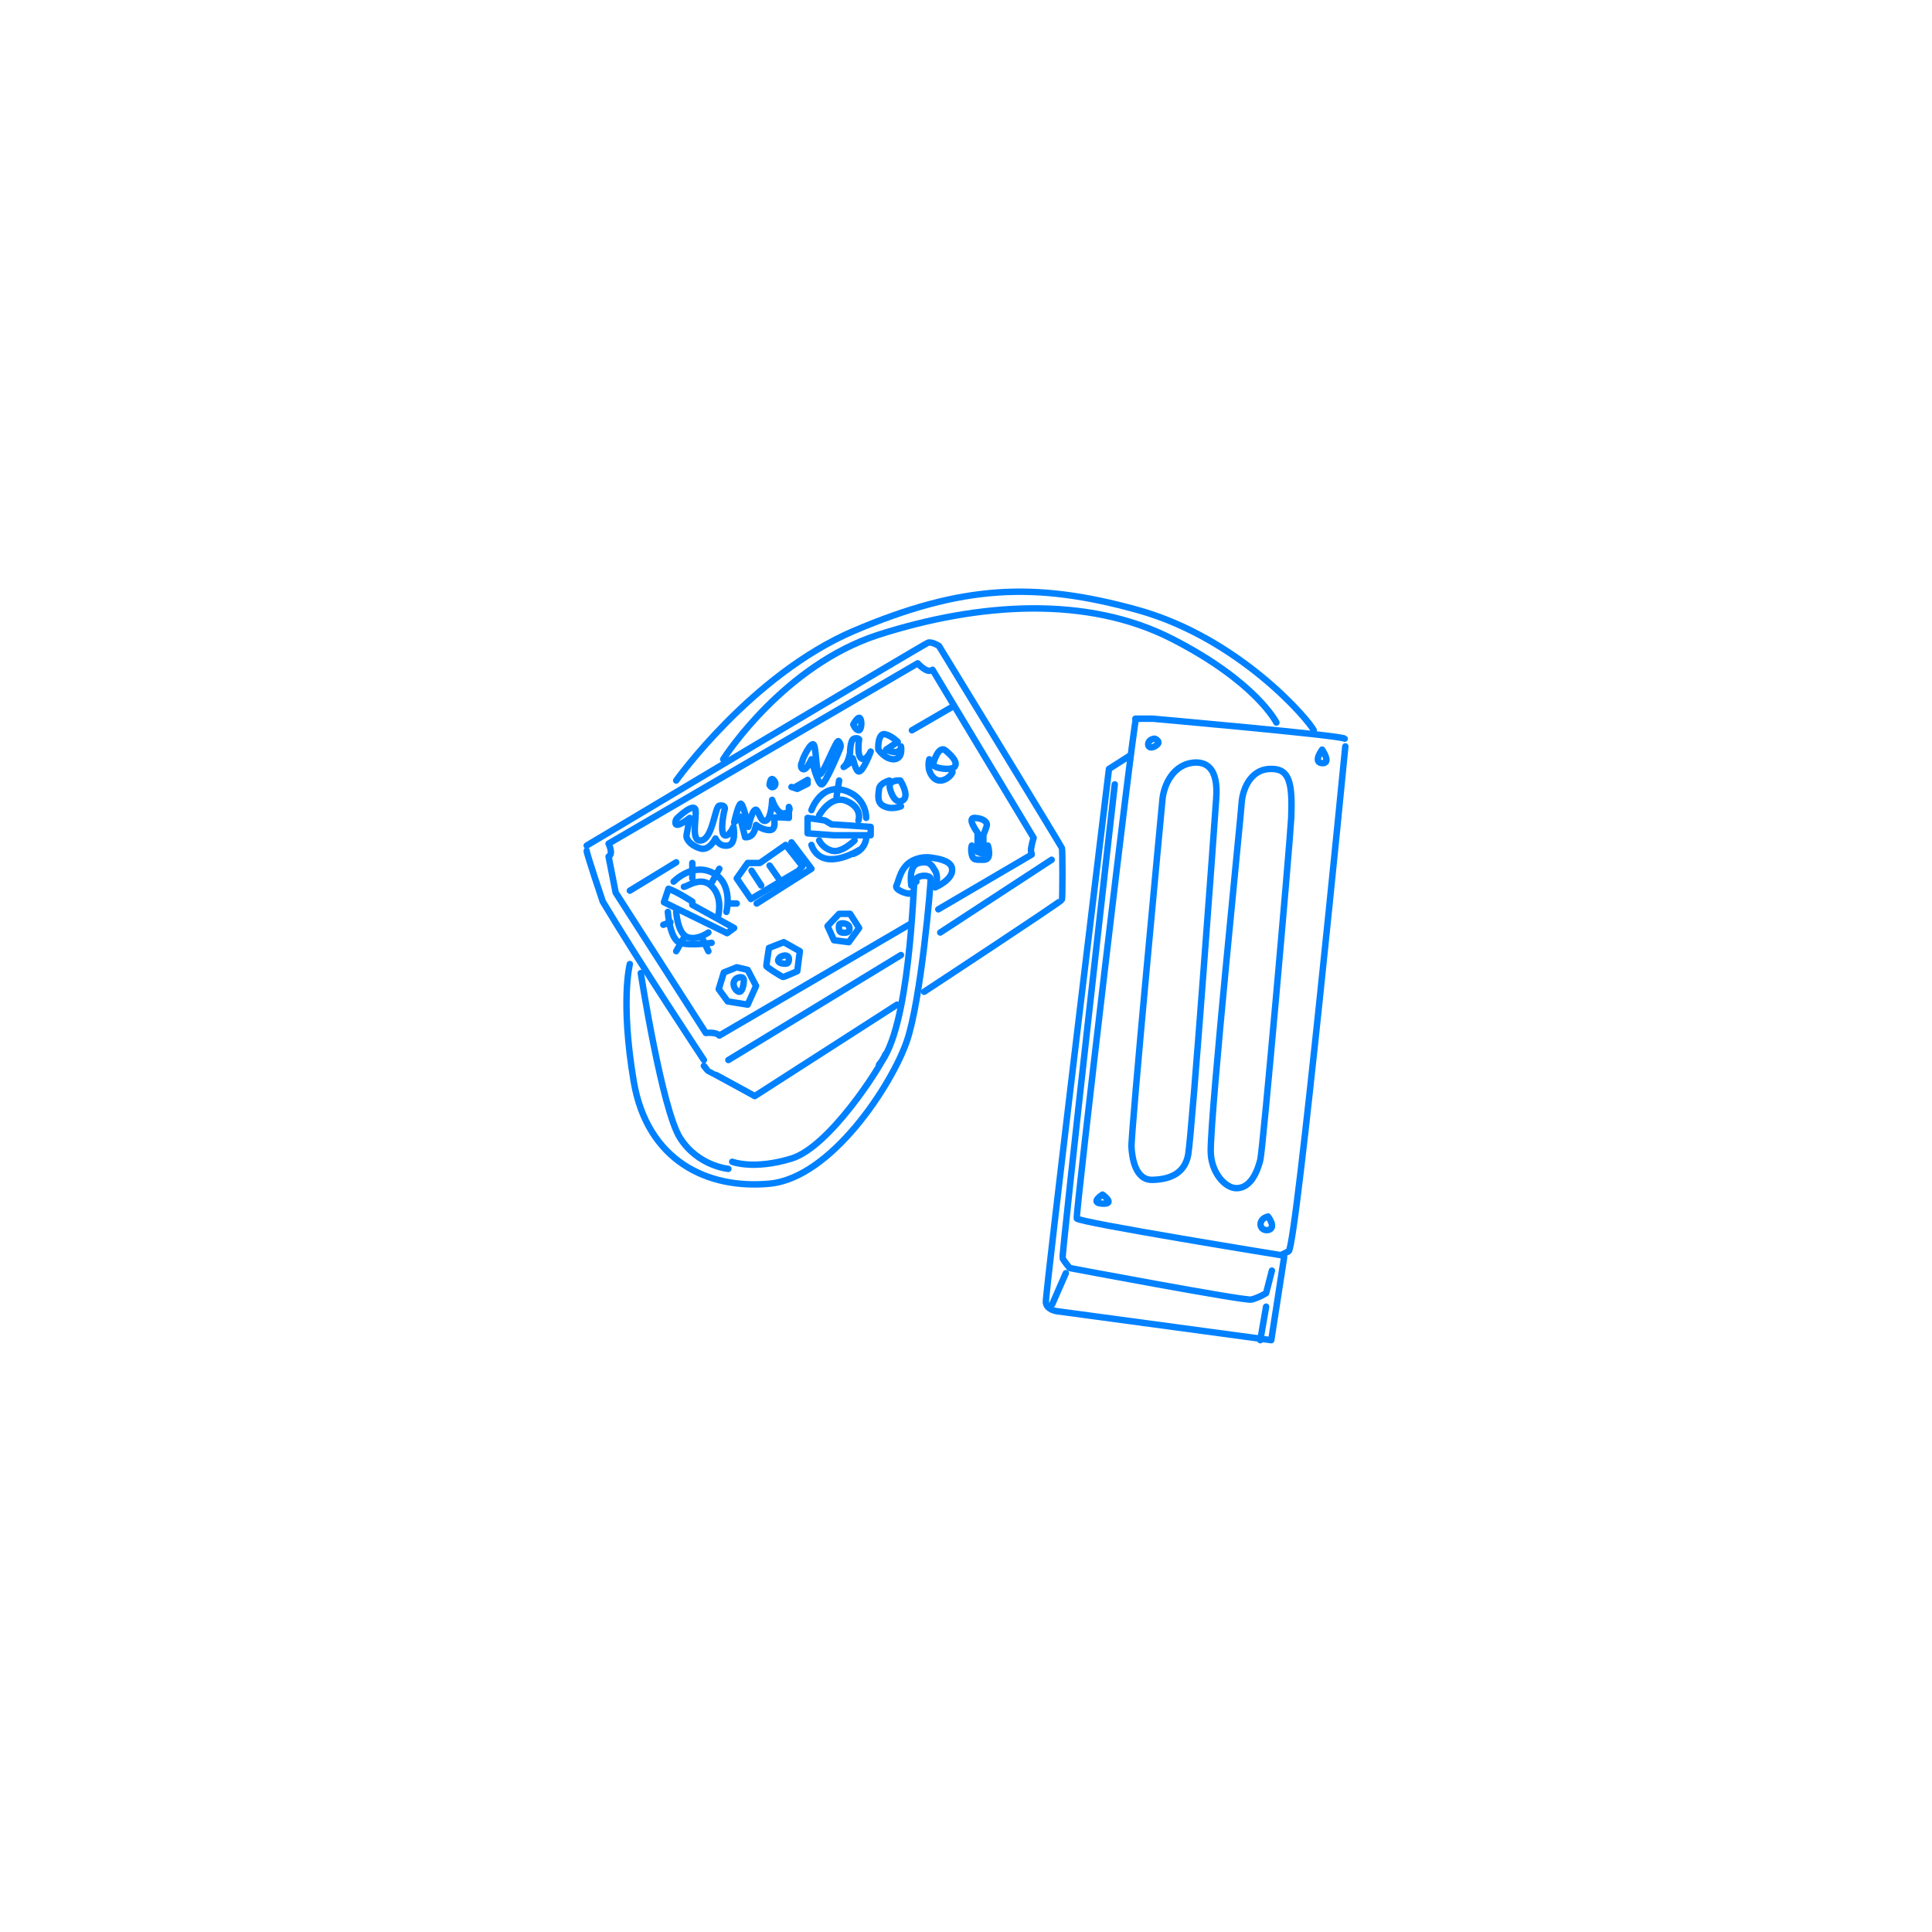 <svg xmlns="http://www.w3.org/2000/svg" xmlns:xlink="http://www.w3.org/1999/xlink" version="1.1" id="レイヤー_1" x="0px" y="0px" viewBox="0 0 300 300" style="enable-background:new 0 0 300 300;" xml:space="preserve"> <style type="text/css"> .st0{fill:#FFFFFF;} .st1{fill:none;stroke:#0081FF;stroke-linecap:round;stroke-linejoin:round;stroke-miterlimit:10;} </style> <rect class="st0" width="300" height="300"></rect> <g> <path class="st1" d="M109.3,164.6c0,0-10.2-15.4-15.7-24.6c0,0-2.6-7.7-2.5-7.9"></path> <path class="st1" d="M91.1,131.3c0,0,52.4-31.3,53-31.5c0.6-0.2,1.7,0.5,1.7,0.5s19,31.1,19.1,31.4c0.1,0.3,0.1,7.7,0,8 c-0.1,0.3-21.4,14.3-21.4,14.3"></path> <path class="st1" d="M139.3,156l-22.1,14.2c0,0-7.1-3.9-7.2-3.9c-0.1,0-0.7-0.8-0.7-0.8"></path> <path class="st1" d="M145.7,141.2l14.5-8.5c0,0,0,0-0.1-0.5c-0.1-0.5,0.4-2.1,0.4-2.1l-15.7-26.1c-0.8,0.7-2.3-1-2.3-1l-48,28 c0,0,0.8,1.6,0,2l1.1,5.6l14,21.8c0,0,1.6-0.2,2.1,0.4l29.6-17.3"></path> <path class="st1" d="M106.2,137.7c0.5,0,2.7-1.8,4.4,0c1.7,1.8,0.9,4.6,0.9,4.6"></path> <path class="st1" d="M103.8,138c1.4,0.5,3.7,2,3.7,2v0.5l6.5,3.6l-1.1,0.8l-9.8-4.8L103.8,138z"></path> <path class="st1" d="M105,141.6c0,0,0.2,3.3,1.7,3.9c1.5,0.6,3.3-0.7,3.3-0.7"></path> <path class="st1" d="M104.6,136.9c0,0,3-3.1,6.2-1.3c3.1,1.7,2,6,2,6"></path> <path class="st1" d="M103.7,141.6c0,0,0.3,4.3,1.9,4.8c1.6,0.5,4.9,0,4.9,0"></path> <line class="st1" x1="111.7" y1="134.9" x2="110.6" y2="136.9"></line> <line class="st1" x1="107.5" y1="134" x2="107.5" y2="136.4"></line> <line class="st1" x1="113.1" y1="140.3" x2="114.4" y2="140.3"></line> <line class="st1" x1="103" y1="143.6" x2="104.1" y2="143.2"></line> <line class="st1" x1="105" y1="147.7" x2="106.2" y2="145.6"></line> <line class="st1" x1="110" y1="147.7" x2="109" y2="145.6"></line> <polygon class="st1" points="114.4,136.4 116.1,134 118,134 122,131.2 124.6,134.5 124,135.2 116.6,139.6 "></polygon> <line class="st1" x1="116.7" y1="135.2" x2="118.2" y2="137.5"></line> <line class="st1" x1="119.5" y1="134.4" x2="120.9" y2="136.4"></line> <polyline class="st1" points="122.9,130.8 126,134.9 117.5,140.3 "></polyline> <path class="st1" d="M127.2,126.6c0,0,1.8-3.3,4.3-2.2c2.5,1.1,1.8,3,1.8,3"></path> <polygon class="st1" points="125.4,127 128.1,127.4 129.1,128 135.2,128.4 135.2,129.7 129.5,129.7 125.4,129.4 "></polygon> <path class="st1" d="M127.2,130.5c0,0,0.5,1.2,2,1.6c1.5,0.4,3.5-1.6,3.5-1.6"></path> <path class="st1" d="M126,125.8c0,0,1.4-4.1,5-3.1c3.6,1,3.5,4.3,3.5,4.3"></path> <path class="st1" d="M126,131.2c0,0,0.5,2,2.7,2.2c2.2,0.2,4.7-1.4,4.7-1.4"></path> <line class="st1" x1="130.3" y1="121.2" x2="129.9" y2="123.7"></line> <path class="st1" d="M139.8,121.2c0,0-2-0.2-1.6,1.3c0.4,1.5,1.2,2.4,2.1,1.7C141.2,123.4,139.8,121.2,139.8,121.2z"></path> <path class="st1" d="M138.1,121.2c0,0-1.5,0.4-1.6,1.3c-0.1,0.9-0.4,2.2,0.8,2.7c1.2,0.6,2.6,0,2.6,0"></path> <path class="st1" d="M144.9,118.6c0,0,0.8-3.1,2-2c1.3,1.1,1.8,1.9,1.3,2.5S144.7,119.3,144.9,118.6z"></path> <path class="st1" d="M144.3,117.9c0,0-0.5,1.6,0.6,2.8c1.1,1.2,2.7,0,3-0.8"></path> <path class="st1" d="M151.8,132.3v-3c0,0-1.8-2.4-0.4-2.3c1.4,0.1,2,0.7,1.8,1.3c-0.2,0.7-0.5,1.3-0.5,1.3v3L151.8,132.3z"></path> <path class="st1" d="M150.9,131.3c0,0-0.2,0.5,0,1.4s0.6,0.8,1.9,0.8c1.3,0,0.6-2.2,0.6-2.2"></path> <path class="st1" d="M112.4,151c0.3-0.1,2-0.8,2-0.8l1.7,0.4l1.3,2.5l-1.3,2.9l-3.1-0.5l-1.4-1.9L112.4,151z"></path> <path class="st1" d="M114.4,151.9c0,0,1.2-0.6,1.1,0.5c-0.1,1.1-0.4,1.9-1,1.5S113.6,152.4,114.4,151.9z"></path> <path class="st1" d="M120.9,148.9c-0.1,0.2-0.2,0.5,0.5,0.7c0.8,0.1,1.1,0.1,1.1-0.7C122.5,148.1,121.2,148.3,120.9,148.9z"></path> <path class="st1" d="M119.4,147.2l2.3-0.9l2.5,1.4l-0.4,3.1c0,0-2,0.9-2.2,0.9s-2.7-1.6-2.6-1.7C119,149.8,119.4,147.2,119.4,147.2 z"></path> <path class="st1" d="M130.3,143.6c0,0-0.2,1.1,0.4,1.2c0.7,0.1,1.3,0,1.2-0.7C131.9,143.3,130.4,143.2,130.3,143.6z"></path> <polygon class="st1" points="130.3,141.9 132,141.9 133.4,144.1 131.8,146.3 129.5,146 128.5,143.8 "></polygon> <path class="st1" d="M113.1,164.6c0.2-0.1,26.8-16.3,26.8-16.3"></path> <line class="st1" x1="146" y1="144.8" x2="163.3" y2="133.5"></line> <line class="st1" x1="97.8" y1="138.3" x2="105" y2="133.9"></line> <line class="st1" x1="141.6" y1="113.4" x2="147.8" y2="109.8"></line> <path class="st1" d="M105.2,127c0,0,2.6-2.5,2.8-1.2c0.2,1.3-0.8,5,0.9,4.7c1.8-0.3,2.1-5.3,2.8-5.4c0.6-0.1,1,0.1,0.8,0.7 c-0.2,0.7-0.7,3.6,0,3.9s1.4-1.3,1.4-1.3s0.5,2.7-0.9,2.9c-1.4,0.2-1.9-1.1-1.9-1.1s-1,2.1-2.5,1.5c-1.5-0.5-2.1-1.5-2-2 c0.1-0.5,0.5-2.7,0.5-2.7s-2,1.6-2.2,0.9C104.8,127.3,105.2,127,105.2,127z"></path> <path class="st1" d="M114,127.7c0,0,0.6-2.7,1-2.9c0.4-0.2,1.2,3.6,1.2,3.6s0.7-3.2,1.3-2.6c0.5,0.6,0.7,2,1.5,1.6 c0.8-0.4,0.9-3.2,0.9-3.2s0.7,2.3,1.9,2.1c1.2-0.2,0.7-1,0.7-1v1.7c0,0-2.3-0.2-2.3,0c0,0.2,0.4,1.9-0.7,1.9 c-1.1,0-2.1-0.8-2.1-0.8s-0.2,1.2-0.7,1.6c-0.5,0.4-1,0.3-1,0.3l-0.8-3.2L114,127.7z"></path> <path class="st1" d="M119.5,121.9c0,0,0.1-1.5,0.7-0.7C120.8,121.9,119.9,122.7,119.5,121.9z"></path> <polyline class="st1" points="123.5,122.2 125.4,121.1 125.4,121.7 123.8,122.5 122.9,122.2 "></polyline> <path class="st1" d="M124.6,118.2c-0.1-0.2,1.4-3.3,1.8-2.5c0.4,0.8,0.3,5.4,1.1,4.4c0.8-1,2.4-5.3,2.7-5c0.3,0.3,0.4,0.7,0.3,1 c-0.1,0.3-2.3,5.6-2.9,5.7s-1.6-3.9-1.6-3.9s-0.8,1.9-1.4,1.5C124.1,119,124.6,118.2,124.6,118.2z"></path> <path class="st1" d="M132,116.9c0,0-0.3,1.7-1,2.2c0,0,1.4-0.8,1.4-1.3s0.4,2.1,1,2c0.7-0.1,1.8-3.1,1.8-3.1s-0.7,1.5-1.4,1.1 c-0.8-0.4-0.4-3-0.4-3s-0.2-0.3-0.8-0.1S132,116.9,132,116.9z"></path> <path class="st1" d="M132.5,112.5c0,0,0.8-1.5,1.1-0.9c0.3,0.6,0.1,1.9-0.3,1.8C132.8,113.3,132.5,112.5,132.5,112.5z"></path> <path class="st1" d="M136.4,116.4c-0.1-0.4,0-2.6,1-2.4s2,1.2,2,1.2l-1.8,1.2c0,0,1.2,0.6,1.8,0.3c0.6-0.3,0.5-0.8,0.5-0.8 s0.4,1.9-1.1,2C137.4,117.9,136.4,116.4,136.4,116.4z"></path> <path class="st1" d="M142.3,136.9c0.1-0.1-0.6,0.1,0-0.5s2.1-0.5,2.2,0s-1.5,19-3.7,25.3c-2.3,6.7-11.7,21.2-21.3,22.1 c-9.6,0.9-19-3.5-21.1-15.9c-2.1-12.5-0.6-18.2-0.6-18.2"></path> <path class="st1" d="M142,136.9c-0.2,0.6-0.7,23.1-5.5,28.4"></path> <path class="st1" d="M141.5,137.5c0-0.3-0.5-3.1,1.2-3.5s2,0.4,2.5,1.2s0.2,2,0.2,2"></path> <path class="st1" d="M141.4,138.7c-0.2,0.3-2.6-0.5-2.2-1.2c0.4-0.7,0.6-3.1,2.8-4c1.2-0.5,2.2-0.4,2.8-0.3c0.7,0.1,2.7,0.4,3,1.5 c0.5,1.8-2.6,3.1-2.6,3.1"></path> <path class="st1" d="M99.5,151.1c0,0,3.3,21.2,6.1,25.6c2.8,4.4,7.5,4.8,7.5,4.8"></path> <path class="st1" d="M113.7,180.4c0,0,3.3,1.3,9.2-0.5c5.9-1.8,13.8-14.2,14.6-16.2"></path> <path class="st1" d="M105,121.2c0,0,11.7-16.4,27.5-23.2c16.9-7.2,28.2-7.7,44.1-3.3s26.7,17.2,27.4,18.7"></path> <path class="st1" d="M112.3,117.9c0.5-0.8,9.6-14.6,24-19.3c15.9-5.1,32.6-6.1,45.7,0.6c13.1,6.7,16.2,13,16.2,13"></path> <path class="st1" d="M134.5,130.2c0,0-0.1,1.7-2,2.4"></path> <path class="st1" d="M176.3,111.6h2.7c0,0,29.4,2.6,29.8,3.1"></path> <path class="st1" d="M208.9,115.9c0,0-7.6,77.8-8.8,78.4c-1.2,0.6-1.2,0.6-1.2,0.6s-31.5-5.1-31.7-5.7c-0.2-0.6,8.8-77.1,9.2-77.6"></path> <path class="st1" d="M175.5,117.3l-3.3,2.1c0,0-9.9,81.5-9.8,82.8c0.1,1.2,1.7,1.4,1.7,1.4l33.3,4.5l2-12.9"></path> <path class="st1" d="M179.3,114.7c0,0,1.3,0.5,0,1.2C178,116.6,177.9,114.8,179.3,114.7z"></path> <path class="st1" d="M205.3,116.4c0,0,1.5,2.2,0,2.1C203.8,118.4,205.3,116.4,205.3,116.4z"></path> <path class="st1" d="M171.2,185.5c0,0,2.1,1.5,0,1.4C169.1,186.8,171.2,185.5,171.2,185.5z"></path> <path class="st1" d="M196.9,188.9c0,0,1.4,1.8,0,2.1C195.5,191.2,195.2,189.3,196.9,188.9z"></path> <path class="st1" d="M180.5,124.2c0,0-5,52.6-4.8,54c0.1,1.4,0.5,5.2,3.4,5c2.9-0.1,4.9-1.2,5.4-3.9c0.6-3.4,4.2-52.9,4.3-54.6 c0.1-1.4,0.7-6.3-3.1-6.3C182.2,118.5,180.7,121.9,180.5,124.2z"></path> <path class="st1" d="M197.5,119.4c2.8,0,3.2,2.4,3,7.6c-0.3,5.2-4.4,51.5-4.8,53.1s-1.4,4.4-3.7,4.4c-1.8,0-4-2.5-4-5.8 c0-6.4,4.7-52.1,4.8-54C192.9,122.9,194,119.3,197.5,119.4z"></path> <path class="st1" d="M173.1,121.8c0,0-8.3,73.2-8.1,73.6c0.2,0.4,1.1,1.5,1.1,1.5s27,5.1,28.2,4.9c1.2-0.3,2.3-1,2.3-1l0.9-3.5"></path> <line class="st1" x1="165.5" y1="197.7" x2="163.4" y2="202.5"></line> <line class="st1" x1="196.6" y1="202.9" x2="195.7" y2="208.1"></line> </g> </svg>